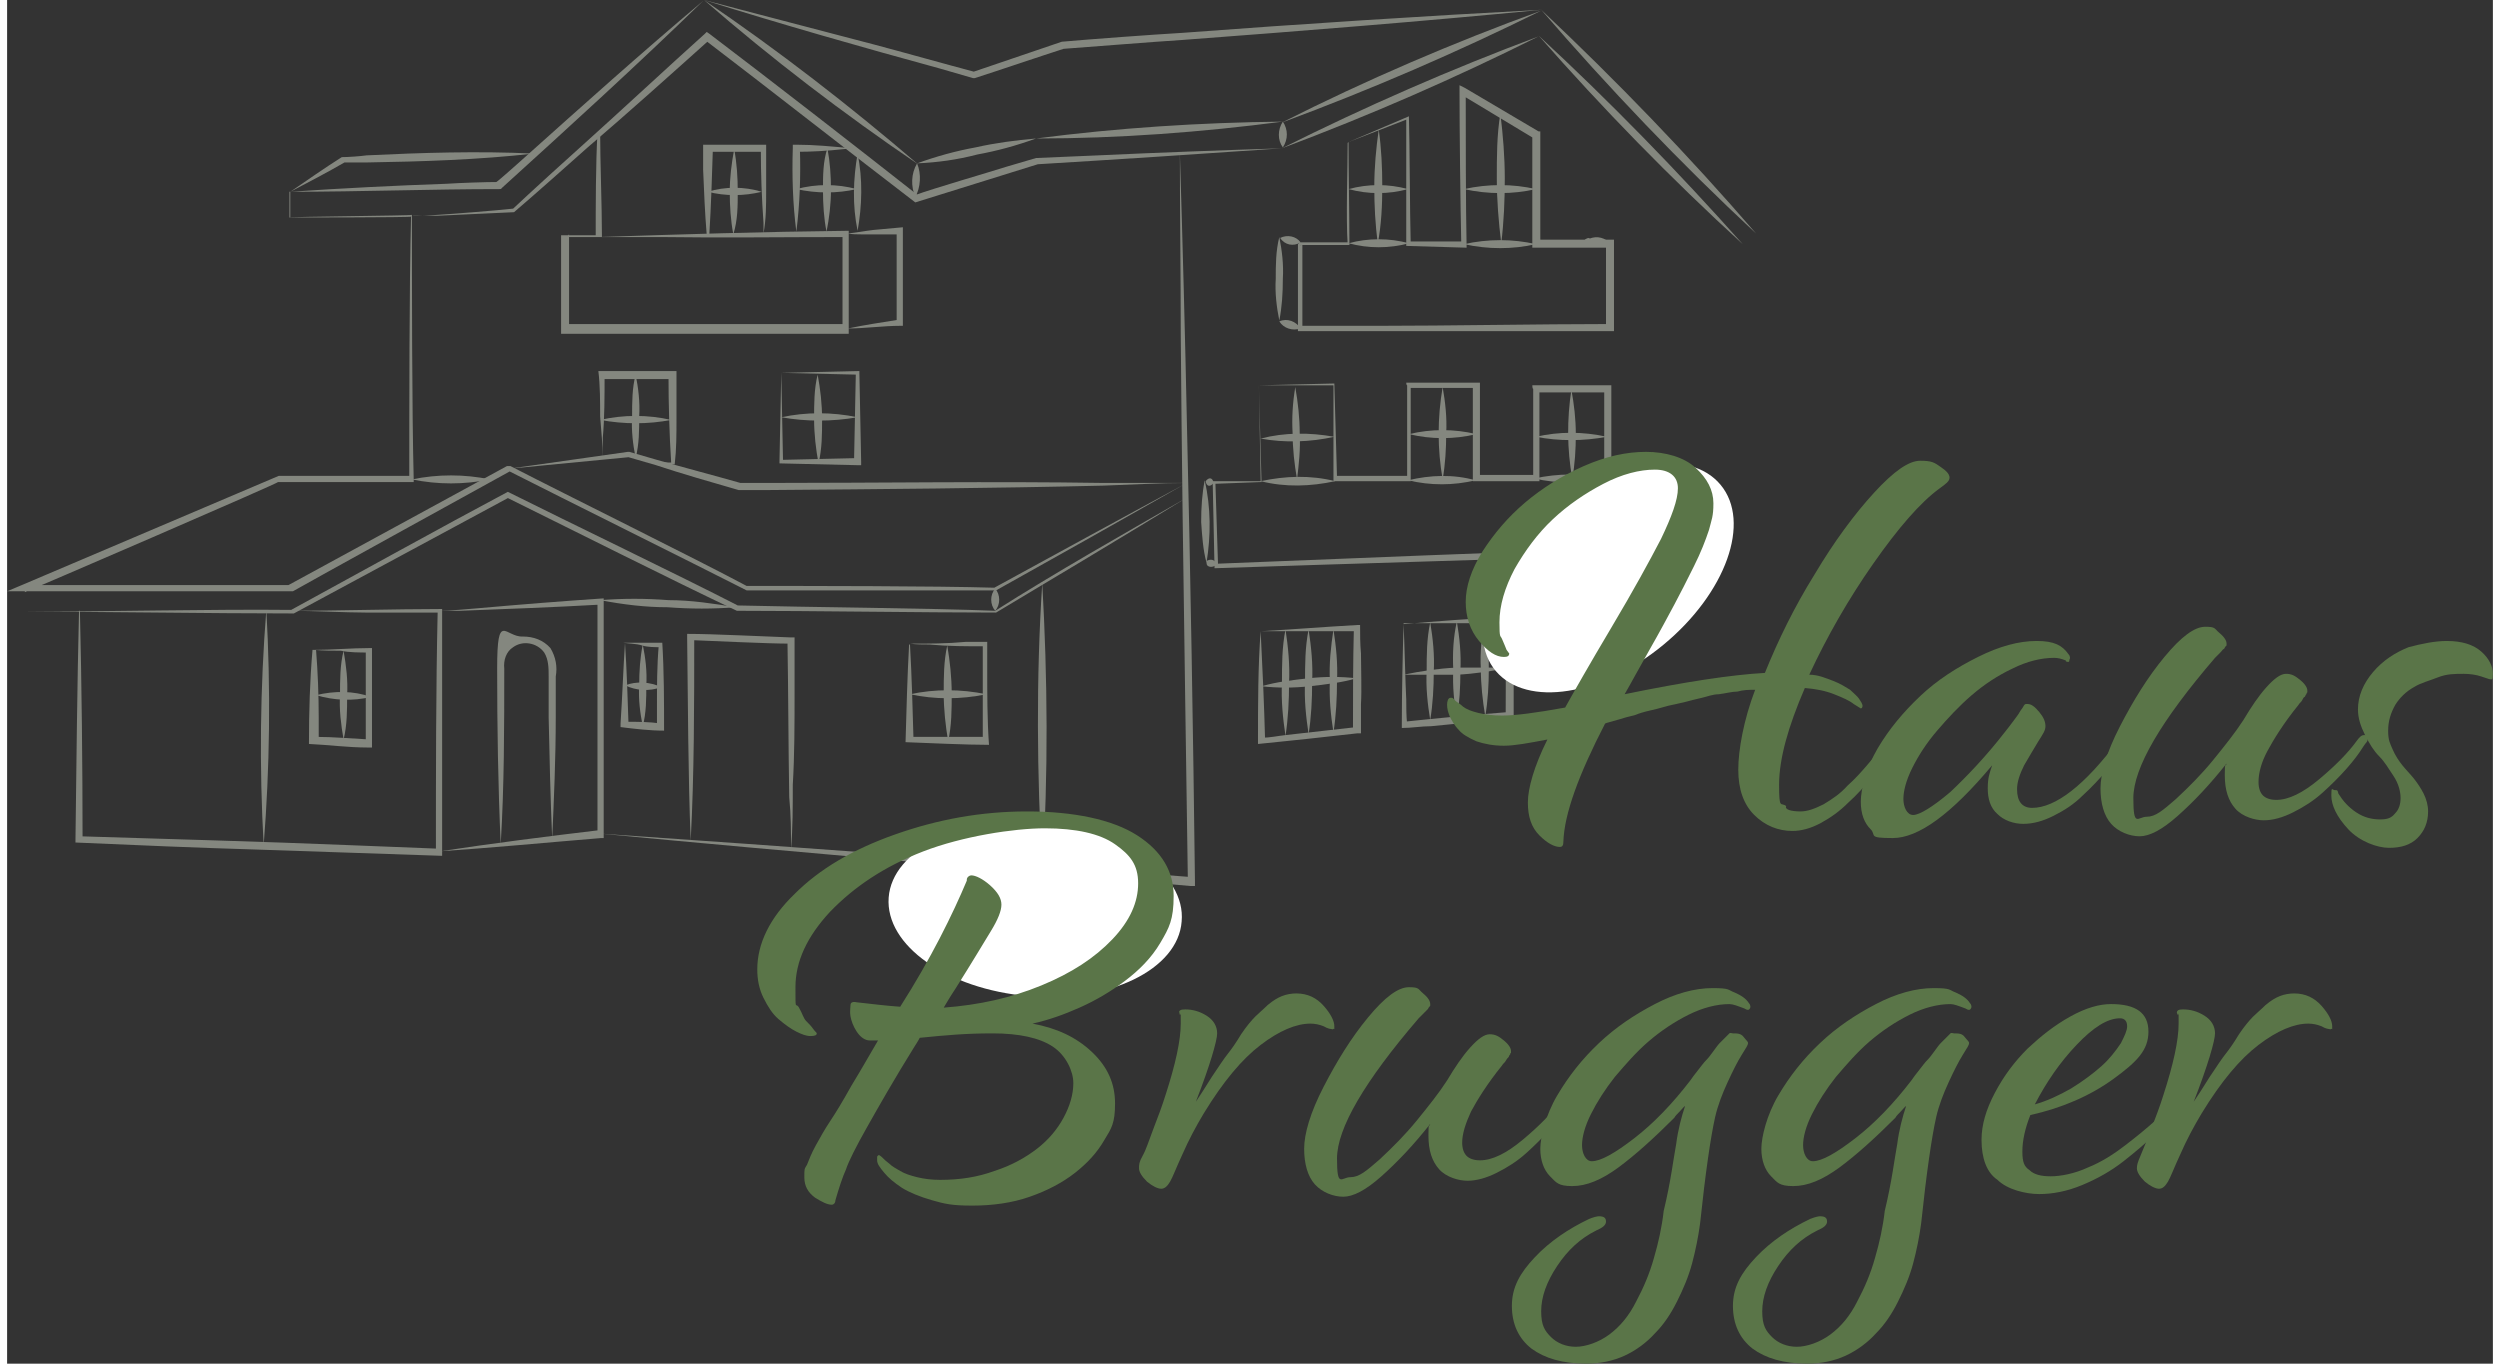 <?xml version="1.0" encoding="UTF-8"?>
<svg xmlns="http://www.w3.org/2000/svg" id="Layer_1" width="9.9cm" height="5.4cm" version="1.1" viewBox="0 0 280 153.6">
  <rect x="0" y="0" width="280" height="153.6" fill="#333333" stroke="none"/>
  <defs>
    <style>
      .st0 {
        fill: #fff;
      }

      .st1 {
        fill: #5a7548;
      }

      .st2 {
        fill: #84877f;
      }
    </style>
  </defs>
  <path class="st2" d="M143.7,16.7c-8.6.6-19.3,1.3-27.6,1.8-3.9,1.2-9.9,3.1-13.8,4.3-6.8-5.2-17-13.2-23.7-18.3h.5c-3.9,3.5-9.7,8.7-13.7,12.1-1.8,1.6-6.4,5.7-8.3,7.3-1.8.1-6.8.3-8.6.4h-2.8c0,.1,2.8-.1,2.8-.1,1.7-.1,6.7-.5,8.5-.7h0c1.8-1.7,6.3-5.8,8.1-7.4,3.9-3.5,9.6-8.8,13.5-12.3l.2-.2.3.2c6.6,5,16.9,13,23.5,18.2h-.4c2.2-.8,8.1-2.5,10.3-3.2l3.4-1h0l7-.3c6.4-.3,14.5-.6,20.9-.8"></path>
  <path class="st2" d="M31.9,21.6v2.9c-.2-.1,13.7-.2,13.7-.3h0c0,7.5,0,22.3.2,29.8v.3h-15.3c.6-.1-28.6,12.5-28.5,12.4v-.8c0,0,29.9,0,29.9,0h-.2c0,0,24.6-13.4,24.6-13.4h.2c0,0,.2,0,.2,0,6.4,3.3,20.8,10.4,26.6,13.5,6.8,0,21.4,0,27.9.2,5.3-2.9,16.1-8.8,21.5-11.7l-10.6,6-10.7,6c-7.1,0-21,0-28.1,0-6.7-3.4-20.2-10.1-26.9-13.5h.4c0,0-24.5,13.5-24.6,13.6-.2,0-29.9,0-30.1,0H0l1.9-.8,28.7-12.2h15.2c0,0-.5.4-.5.4,0-7.4,0-22.2.2-29.6h0c0,.1-13.7.1-13.7.1h0v-2.9Z"></path>
  <path class="st2" d="M66.8,14.8c0,3.3.2,8.4.2,11.7v.2h-4l.3-.3c0,2.6,0,7.9,0,10.5l-.4-.4c7.3,0,16.4,0,23.7,0h7.9l-.4.6v-10.8l.4.4c-6.8,0-14.2.1-20.9,0h-7c9.1-.3,18.7-.6,27.8-.7h.4c0,2.9,0,8.3,0,11.2v.4h-20.2c-2.7,0-9.4,0-12.2,0,0-2.8,0-8,0-10.8v-.3h4.1l-.2.2c0-3.3,0-8.4.2-11.7"></path>
  <path class="st2" d="M132.8,56.1c-6.7,4.1-14.7,8.9-21.4,12.9-8.1,0-21-.2-29.2-.2-7.4-3.5-18.7-9.2-26-12.8h.4c-7.6,4.1-16.7,9-24.3,13.1-9.5,0-21-.2-30.5-.2h0v-2.5,2.5h0c9.2,0,21.6-.3,30.2-.2,7.7-4.2,16.7-9.2,24.4-13.3,7,3.5,19.5,9.5,25.9,12.8,8,.2,21.6.3,29,.6,6.6-4.2,14.7-8.8,21.5-12.7"></path>
  <path class="st2" d="M8.2,68.8c.2,8.1.3,17.6.3,25.7l-.3-.3c9.7.3,20.7.6,30.4,1l10.1.4-.4.4c0-8.5,0-18.6.2-27.2l.2.2h-8.3c-2.1,0-6.2-.2-8.3-.2,4.7,0,11.9-.2,16.7-.2h.2v.2c0,6,0,14.3,0,20.4v7.2c-5.3-.2-15.4-.5-20.7-.7-6.7-.2-13.9-.5-20.6-.8v-.3c.1-8.3.2-17.7.4-25.8"></path>
  <path class="st2" d="M48.7,95.9c5.9-.9,12.2-1.7,18.1-2.4l-.3.4c0-3.3,0-9.9,0-13.1s0-9.9,0-13.1l.4.4c-5.2.3-10.7.5-15.9.7h-2.3c1.1,0,3.4-.2,4.5-.3,4.5-.4,9.5-.8,14-1.1,0,6,0,14.1,0,20.1v6.9h-.3c-6.1.5-12.3,1.1-18.3,1.5"></path>
  <path class="st2" d="M66.8,93.9c22,1.5,44.7,3.2,66.7,4.9l-.5.4c-.1-6.8-.2-13.7-.3-20.5-.2-12.9-.4-28.2-.5-41,0-6.8-.1-13.7-.1-20.5.3,9.8.6,20.9.8,30.8.4,16.7.7,34.6.9,51.3v.5h-.5c-21.8-1.9-44.5-3.8-66.5-5.9"></path>
  <path class="st2" d="M34.8,73.2c.2,2.5.3,5.1.3,7.6s0,1.7,0,2.5l-.4-.3c2.1,0,4.2.2,6.2.3l-.5.4c0-3.4,0-7,0-10.5l.3.3c-.9,0-2.2,0-3.1-.2-1,0-2,0-3-.1,2,0,4.2-.2,6.2-.2h.3v.3c0,1.7,0,3.5,0,5.2s0,3.7,0,5.2v.5h-.5c-2.2,0-4.4-.3-6.6-.4,0-3.6.1-7.1.4-10.6"></path>
  <path class="st2" d="M37.9,73.3c.3,1.7.5,3.4.4,5,0,1.7,0,3.4-.4,5-.3-1.7-.5-3.4-.4-5,0-1.7,0-3.4.4-5"></path>
  <path class="st2" d="M34.8,78.3c2.1-.5,4.2-.5,6.2.2-2.1.5-4.2.4-6.2-.2"></path>
  <path class="st2" d="M69.6,72.4c.2,3.1.3,6.2.4,9.3l-.4-.4c1.4,0,2.7,0,4.1.2l-.5.4v-2.3c0-2.3,0-4.6.2-6.9l.2.2c-.6,0-1.5,0-2.1-.2s-1.5-.2-2.1-.3h4.4c.2,3.3.2,6.6.2,9.9-1.6,0-3.3-.2-4.9-.4v-.4c.2-3,.3-6.1.5-9.1"></path>
  <path class="st2" d="M71.6,72.6c.3,1.5.5,3,.4,4.6,0,1.5,0,3.1-.4,4.6-.3-1.5-.5-3-.4-4.6,0-1.6.1-3.1.4-4.6"></path>
  <path class="st2" d="M69.6,77.2c1.3-.5,2.8-.4,4.1.2-1.4.5-2.8.4-4.1-.2"></path>
  <path class="st2" d="M101.7,72.6c.2,3.5.3,7.3.4,10.8l-.4-.4c2.1,0,6.4,0,8.6,0l-.4.4c0-3.5,0-7.4,0-10.9l.3.3c-2.1,0-4.2,0-6.3-.2-.8,0-1.5,0-2.2-.1,2.1,0,4.2,0,6.3-.2.8,0,1.6,0,2.4,0,0,0,0,2.9,0,3,0,2.7,0,5.9.2,8.6-2.5,0-6.8-.2-9.4-.3.1-3.5.2-7.4.4-11"></path>
  <path class="st2" d="M105.9,72.7c.3,1.8.5,3.6.5,5.4,0,1.8,0,3.6-.4,5.4-.3-1.8-.5-3.6-.5-5.4s0-3.6.4-5.4"></path>
  <path class="st2" d="M101.7,78.2c2.8-.6,5.7-.6,8.6,0-2.9.6-5.8.6-8.6,0"></path>
  <path class="st2" d="M55.6,95.1c-.3-6.6-.4-13.2-.4-19.8s.9-3.5,2.9-3.6c1.2,0,2.3.4,3.1,1.3.6,1,.8,2.1.6,3.2v4.6c0,4.6-.2,9.1-.4,13.7-.2-4.6-.3-9.1-.4-13.7v-4.6c0-.9,0-1.9-.5-2.7-.8-1.1-2.4-1.4-3.5-.6-.8.5-1.1,1.5-1,2.4,0,6.6,0,13.2-.4,19.8"></path>
  <path class="st2" d="M77,94.7c-.3-7.4-.3-15.5-.4-22.9v-.4c3,0,8.7.3,11.7.4h.4v6.3c0,3.3,0,7-.2,10.3,0,2.4,0,4.9-.2,7.3,0-2,0-3.9-.2-5.9-.1-5.8-.1-11.9-.2-17.7l.4.4c-2.8,0-8.5-.3-11.3-.4l.4-.4c0,7.5,0,15.6-.4,23"></path>
  <path class="st2" d="M87.2,41.9l.2,10.1-.2-.2,8.6-.2-.4.4.2-10,.2.2-8.6-.2,8.6-.2h.2v.2l.2,10v.4h-.4l-8.6-.2h-.2v-.2l.2-10.1Z"></path>
  <path class="st2" d="M91.3,42.2c.3,1.6.5,3.3.5,5s0,3.3-.4,5c-.3-1.6-.5-3.3-.5-5s0-3.4.4-5"></path>
  <path class="st2" d="M87.2,47c2.8-.6,5.7-.6,8.6,0-2.9.5-5.8.5-8.6,0"></path>
  <path class="st2" d="M73.1,52.1c.5,0,1.2,0,1.7,0h0c-.2-3.2-.3-6.5-.3-9.8l.4.4h-8l.4-.4c0,2.3,0,4.8-.2,7,0,.8,0,1.6,0,2.3,0-1.5-.2-3.2-.3-4.7,0-1.6,0-3.5-.2-5.1,2.8,0,5.6,0,8.4,0h.4c0,1.8,0,3.6,0,5.4,0,1.7,0,3.4-.2,5.1-.5,0-1.2,0-1.8,0"></path>
  <path class="st2" d="M70.8,42.2c.3,1.5.5,3.1.4,4.7,0,1.6,0,3.1-.4,4.7-.3-1.5-.5-3.1-.4-4.7,0-1.6,0-3.2.4-4.7"></path>
  <path class="st2" d="M66.8,47.3c2.6-.6,5.4-.6,8,0-2.6.5-5.3.5-8,0"></path>
  <path class="st2" d="M56.5,52.8c4.2-.6,9.1-1.3,13.4-1.9h.2l3.1.9c2.8.8,6.6,1.8,9.4,2.6h0,3.1c12.5,0,25.3-.2,37.8,0,3,0,6.4,0,9.4,0-3,0-6.4.2-9.4.3-12.5.3-25.3.4-37.8.5h-3.3c-2.8-.8-6.6-1.9-9.3-2.8l-3.1-.9h0c-4.3.4-9.2.9-13.5,1.3"></path>
  <path class="st2" d="M94.7,37c1.9-.4,3.9-.7,5.8-1l-.3.4c0-1.3,0-2.7,0-3.9,0-2.1,0-4.4,0-6.5l.4.4h-4.4c-.4,0-1,0-1.5-.1,1-.1,2-.3,2.9-.4,1-.1,2.3-.2,3.3-.3v.4c0,2.6,0,5.3,0,7.8s0,2,0,2.9h-.3c-1.9,0-4,.3-5.9.3"></path>
  <path class="st2" d="M151.1,16c0,2.9.1,8.6.1,11.6h-5.5c0,.1.2-.1.2-.1v9.5c0,0-.2-.3-.2-.3h8.7c7.8,0,18.4-.2,26.1-.2l-.4.4v-9.4l.4.4h-8.7v-12.7l.2.4-8.3-5,.6-.3c0,4.5,0,13.1.1,17.6l-6.8-.2v-14.4c.1,0,.2.1.2.1l-6.7,2.6,6.8-2.9h0c.1,3.5.1,10.7.2,14.3l-.2-.2h6.2c0,.1-.3.4-.3.4-.1-4.3-.2-13-.2-17.3v-.7l.6.3,8.3,4.9h.2v12.6l-.4-.4h8.7v10.3c-11.1,0-24.2,0-35.3,0h-.3v-9.8c.1,0,.1-.2.1-.2h5.6c0,.1-.1.2-.1.2-.2-2.8,0-8.6,0-11.4"></path>
  <path class="st2" d="M154.5,14.6c.3,2.1.4,4.3.4,6.4s-.1,4.3-.5,6.4c-.3-2.1-.4-4.3-.4-6.4s.2-4.3.5-6.4"></path>
  <path class="st2" d="M151.1,21.3c2.2-.6,4.5-.6,6.7,0-2.2.6-4.5.6-6.7,0"></path>
  <path class="st2" d="M168.2,12.8c.3,2.4.5,4.9.5,7.3s-.1,4.9-.4,7.3c-.3-2.4-.5-4.9-.5-7.3s0-4.9.4-7.3"></path>
  <path class="st2" d="M164.1,21.3c2.7-.6,5.5-.6,8.1,0-2.6.6-5.4.6-8.1,0"></path>
  <path class="st2" d="M151.1,27.4c2.2-.6,4.6-.6,6.8,0-2.2.6-4.6.6-6.8,0"></path>
  <path class="st2" d="M164.1,27.5c2.7-.6,5.5-.6,8.1,0-2.6.6-5.4.6-8.1,0"></path>
  <path class="st2" d="M78.8,26.4c-.2-2.4-.3-4.9-.4-7.3,0-.9,0-1.9,0-2.8h7.1c0,1.7,0,3.5,0,5.2,0,1.6,0,3.2-.3,4.8,0-.4,0-.8,0-1.2-.2-2.8-.3-5.6-.3-8.4l.4.4h-6.2l.4-.4c-.1,3.2-.2,6.4-.4,9.7"></path>
  <path class="st2" d="M81.9,16.8c.3,1.6.4,3.2.4,4.8s0,3.2-.5,4.8c-.3-1.6-.4-3.2-.4-4.8,0-1.6.2-3.2.5-4.8"></path>
  <path class="st2" d="M78.9,21.6c2-.6,4.1-.6,6.1,0-2,.5-4.1.5-6.1,0"></path>
  <path class="st2" d="M88.9,26.1c-.4-3.1-.5-6.3-.4-9.4v-.4h.4c2,0,4.1.2,6.1.4-.3,0-.5.1-.8.1-1.8.2-3.6.3-5.3.3l.4-.4c.1,3.1,0,6.2-.4,9.4"></path>
  <path class="st2" d="M95.8,26c-.6-2.9-.5-5.8,0-8.7.6,2.9.5,5.9,0,8.7"></path>
  <path class="st2" d="M141,43.6l.3,10.7h0c0,0-.1,0-.1,0l-5.3.2.2-.2.3,9.4-.2-.2c14.7-.6,32.3-1.3,47-1.8l-.4.4v-8.2l.4.4h-3.3v-10.5l.4.4h-8.1c0,0,.4-.5.4-.5v10.5h-7.5v-10.8l.4.3h-7.7l.3-.3v10.8h-8.7v-10.8c-.1,0,0,0,0,0h-8.3l8.3-.2h.1c0,0,.3,10.6.3,10.6l-.2-.2h8.3c0,0-.2.2-.2.2v-10.4c-.1,0-.1-.3-.1-.3h8c0,0,.3,0,.3,0v10.8c.1,0-.3-.4-.3-.4h6.7l-.4.4v-10.1c-.1,0-.1-.4-.1-.4.3,0,8.6,0,8.9,0v10.4l-.4-.4h3.3v9.1h-.4c-14.7.5-32.3,1-47,1.5h-.2v-.2l-.2-9.4v-.2h5.5c0,0-.1,0-.1,0l-.2-10.8Z"></path>
  <path class="st2" d="M141.2,49.4c2.7-.7,5.5-.7,8.3-.2-2.7.6-5.6.7-8.3.2"></path>
  <path class="st2" d="M145.1,43.6c.3,1.7.5,3.5.5,5.2.1,1.8-.1,3.5-.3,5.2-.3-1.7-.5-3.5-.5-5.2-.1-1.7,0-3.4.3-5.2"></path>
  <path class="st2" d="M141.2,54.2c2.8-.6,5.6-.7,8.4,0-2.8.6-5.6.7-8.4,0"></path>
  <path class="st2" d="M161.7,43.6c.3,1.7.5,3.5.4,5.2,0,1.7-.1,3.5-.4,5.2-.6-3.4-.6-6.9,0-10.4"></path>
  <path class="st2" d="M157.9,48.9c2.5-.6,5.1-.6,7.6,0-2.5.6-5.1.6-7.6,0"></path>
  <path class="st2" d="M157.8,54.1c2.5-.6,5.1-.7,7.6,0-2.5.6-5.1.6-7.6,0"></path>
  <path class="st2" d="M176.2,43.9c.3,1.6.5,3.3.5,5s-.1,3.4-.4,5c-.6-3.3-.6-6.7-.1-10"></path>
  <path class="st2" d="M172.2,49.2c2.6-.6,5.3-.6,8,0-2.7.5-5.4.5-8,0"></path>
  <path class="st2" d="M141.2,71.1c.2,3.9.4,8.4.5,12.3l-.4-.3c.9,0,1.8-.2,2.7-.3,1.7-.2,6.3-.7,8-.9l-.4.4c0-3.7,0-7.8.1-11.5l.3.3c-2.6,0-5.5,0-8.2,0s-1.7,0-2.6,0c3.6-.2,7.3-.5,10.9-.7h.3c0,1.1,0,2.1.1,3.2,0,1.7.1,4.1,0,5.7v3.3h-.4l-5.4.6c-1.7.2-4,.4-5.8.6v-.4c0-3.9,0-8.4.3-12.3"></path>
  <path class="st2" d="M146.6,70.9c.3,2,.5,3.9.4,5.9,0,2-.1,4-.4,5.9-.3-2-.5-3.9-.4-5.9,0-1.9,0-3.9.4-5.9"></path>
  <path class="st2" d="M144,70.9c.3,2,.5,4,.4,6,0,2-.1,4-.4,6-.3-2-.5-4-.4-6,0-2,0-4,.4-6"></path>
  <path class="st2" d="M149.4,70.9c.3,1.9.5,3.9.4,5.8,0,1.9-.1,3.9-.4,5.8-.3-1.9-.5-3.9-.4-5.8-.1-1.9.1-3.8.4-5.8"></path>
  <path class="st2" d="M141.3,77.3c1.7-.5,3.5-.7,5.3-.9,1.8-.2,3.6-.2,5.4,0-1.7.5-3.5.7-5.3.9-1.8.2-3.6.2-5.4,0"></path>
  <path class="st2" d="M157.3,70.3c.1,1.9.2,6.7.3,8.5,0,.9,0,1.8.1,2.8l-.4-.3c3.8-.4,8-.8,11.9-1.1l-.4.4c0-1.8,0-6.3.1-8v-2.7l.4.3c-3.4,0-8.6,0-12,0M157.3,70.3c3.4-.3,8.5-.7,11.9-.8h.4c0,1.7,0,4,.1,5.7v5.8c-2.9.2-6.4.5-9.3.8-1.1,0-2.2.2-3.3.2v-.4c0-3.3.1-8.1.2-11.3"></path>
  <path class="st2" d="M163.3,70c.3,1.8.5,3.7.4,5.5,0,1.9-.1,3.7-.4,5.5-.3-1.8-.5-3.7-.4-5.5-.1-1.9,0-3.7.4-5.5"></path>
  <path class="st2" d="M160.3,70.1c.3,1.8.5,3.7.4,5.5,0,1.8-.1,3.7-.4,5.5-.3-1.8-.5-3.7-.4-5.5,0-1.8,0-3.6.4-5.5"></path>
  <path class="st2" d="M157.3,76c1.9-.4,3.9-.7,5.9-.8,2,0,4,0,6,0-1.9.4-3.9.7-5.9.8-2,0-4,0-6,0"></path>
  <path class="st2" d="M78.5,0c6.2,1.6,12.9,3.4,19.1,5,3.4.9,8,2.2,11.4,3.1h-.2l5-1.7,5-1.7h0c3.4-.3,10.2-.8,13.6-1,13.3-1,27.2-1.9,40.5-2.6-13.3,1.3-27.2,2.4-40.5,3.4-3.2.2-10.6.8-13.4,1-2.5.8-7.5,2.5-10,3.3h-.2l-3.8-1.1C96.2,5.3,87.1,2.7,78.5,0"></path>
  <path class="st2" d="M172,53.9c2.7-.6,5.5-.6,8.2,0-2.7.6-5.5.6-8.2,0"></path>
  <path class="st2" d="M31.9,21.6c5.9-.4,11.8-.7,17.6-.9,1.5-.1,4.4-.2,5.9-.2h-.3c0,.1,2.9-2.5,2.9-2.5,6.7-6,13.5-12.1,20.4-17.9-7.4,7.2-15.1,14.2-22.7,21.1h0c0,.1-.2.1-.2.1-7.8,0-15.7.3-23.5.3"></path>
  <path class="st2" d="M31.9,21.6c1.9-1.3,3.9-2.7,5.8-3.9.7,0,2.1-.1,2.8-.2,6.2-.3,12.6-.5,18.8-.2-6.2.7-12.6.9-18.8,1h-2.7.2c-1.9,1.1-4,2.2-6.1,3.3"></path>
  <path class="st2" d="M92.4,16.7c.3,1.6.4,3.1.4,4.7s-.2,3.2-.5,4.7c-.3-1.5-.4-3.1-.4-4.7s0-3.2.5-4.7"></path>
  <path class="st2" d="M88.9,21.3c2.2-.6,4.6-.6,6.8,0-2.2.5-4.5.5-6.8,0"></path>
  <path class="st2" d="M172.8,1.2c-9.5,4.7-19.2,8.9-29.2,12.6,9.5-4.8,19.3-9,29.2-12.6"></path>
  <path class="st2" d="M143.6,16.7c9.4-4.7,19-8.9,28.9-12.6-9.4,4.7-19,8.9-28.9,12.6"></path>
  <path class="st2" d="M143.7,13.7c-9.2,1.2-18.5,1.9-27.8,1.9,9.2-1.2,18.5-1.8,27.8-1.9"></path>
  <path class="st2" d="M102.5,18.4c2.2-.8,4.4-1.4,6.6-1.8,2.2-.5,4.5-.8,6.8-1-2.2.8-4.4,1.4-6.6,1.8-2.3.6-4.5.9-6.8,1"></path>
  <path class="st2" d="M78.5,0c8.4,5.7,16.4,11.9,24.1,18.5C94.2,12.8,86.1,6.6,78.5,0"></path>
  <path class="st2" d="M195.5,27.5c-8.1-7.4-15.8-15.3-23-23.5,8,7.4,15.7,15.3,23,23.5"></path>
  <path class="st2" d="M172.8,1.1c8.5,8,16.6,16.4,24.2,25.2-8.5-7.9-16.6-16.4-24.2-25.2"></path>
  <path class="st2" d="M166.4,69.9c.3,1.8.5,3.6.5,5.4s-.1,3.6-.4,5.4c-.3-1.8-.5-3.6-.5-5.4-.1-1.8.1-3.6.4-5.4"></path>
  <path class="st2" d="M143.7,13.7c.6.9.6,2,0,2.9-.6-.8-.6-2,0-2.9"></path>
  <path class="st2" d="M102.5,18.4c.5,1.2.4,2.7-.2,3.8-.5-1.2-.5-2.6.2-3.8"></path>
  <path class="st2" d="M111.3,66.3c.6.7.6,1.8,0,2.5-.6-.7-.6-1.8,0-2.5"></path>
  <path class="st2" d="M145.7,37c-.9.3-1.9,0-2.4-.8.9-.4,1.9,0,2.4.8"></path>
  <path class="st2" d="M143.4,26.8c.8-.4,1.8-.2,2.3.5-.8.5-1.8.3-2.3-.5"></path>
  <path class="st2" d="M143.3,26.7c.3,1.5.5,3.1.4,4.7,0,1.6-.1,3.2-.4,4.7-.3-1.5-.5-3.1-.4-4.7,0-1.5,0-3.1.4-4.7"></path>
  <path class="st2" d="M178.2,26.9c.9-.4,1.9-.1,2.4.6-.8.4-1.9.1-2.4-.6"></path>
  <path class="st2" d="M178.1,27.5c-.6-.2-.6-.5,0-.7.6.2.6.5,0,.7"></path>
  <path class="st2" d="M135.1,63.2c.3-.2.7-.2.9,0,.1,0,.2.3.1.5-.3.2-.7.2-.9,0-.1-.1-.1-.3-.1-.5"></path>
  <path class="st2" d="M135,54.2c.4-.5.8-.4.9.2-.4.5-.8.4-.9-.2"></path>
  <path class="st2" d="M134.9,54.1c.7,3.1.7,6.2.2,9.3-.4-1.5-.5-3.1-.6-4.6,0-1.6.1-3.2.4-4.7"></path>
  <path class="st2" d="M181.8,53.5c.3-.3.8-.3,1.2,0,.1,0,.2.3.2.4-.3.3-.8.3-1.2,0,0-.1-.1-.2-.2-.4"></path>
  <path class="st2" d="M181.8,53.9c-.6,0-.6-.4,0-.5.6.2.5.4,0,.5"></path>
  <path class="st2" d="M66.8,67.6c2.6-.2,5.1-.2,7.7,0,2.6,0,5.1.4,7.6.8-2.6.2-5.1.2-7.7,0-2.5,0-5-.3-7.6-.8"></path>
  <path class="st2" d="M45.6,54c2.9-.6,5.9-.6,8.8,0-2.9.6-5.9.6-8.8,0"></path>
  <path class="st2" d="M116.6,97.9c-.6-10.7-.7-21.5,0-32.2.6,10.7.7,21.5,0,32.2"></path>
  <path class="st2" d="M28.9,95.2c-.5-8.8-.4-17.7.3-26.5.5,8.9.4,17.7-.3,26.5"></path>
  <path class="st0" d="M193,54.6c3.5,4.2.6,12.2-6.4,18s-15.4,7.1-18.9,3-.6-12.2,6.4-18,15.4-7.2,18.9-3"></path>
  <path class="st1" d="M202,91.4c.8,0,1.6-.3,2.6-.8,1-.6,1.9-1.2,2.7-2.1.9-.8,1.6-1.6,2.2-2.3.6-.7,1.2-1.4,1.6-2,.3-.4.5-.6.8-.6s.4,0,.4.4-.1.4-.4.9c-.5.9-1.2,1.7-1.9,2.7-.7.9-1.6,1.9-2.6,2.8-1,1-2,1.7-3.1,2.3-1.1.6-2.2.9-3.2.9-1.6,0-3.1-.6-4.3-1.8-1.2-1.2-1.8-2.9-1.8-5.1s.6-5.6,1.9-9c-.7,0-1.3,0-2,.2-.6,0-1.3.2-2.1.3-.7,0-1.4.3-1.9.4s-1.2.3-2,.5-1.4.3-1.8.4-1,.3-1.9.5-1.5.4-1.7.5-.9.2-1.8.5c-1,.3-1.5.4-1.7.5-3,5.8-4.6,10.2-4.7,13.3,0,.4-.1.6-.4.6-.6,0-1.4-.4-2.3-1.3s-1.3-2.1-1.3-3.7.7-4.1,2.2-7.1c-2.1.4-3.7.7-4.9.7s-2.2-.2-3.1-.5c-.9-.4-1.6-.8-2-1.3-.5-.5-.8-1.1-1-1.5-.2-.5-.3-.9-.3-1.3s.1-.8.4-.8.2,0,.5.3c.2.2.6.4.9.7.4.3.9.5,1.7.7s1.7.3,2.7.3c1.5,0,3.8-.3,7.1-.9,1-1.8,2.7-4.8,5.2-9s4.3-7.5,5.6-10c1.2-2.5,1.9-4.4,1.9-5.7s-.9-2.1-2.6-2.1-3.7.5-5.8,1.6-4,2.4-5.7,4-3.1,3.5-4.3,5.6c-1.1,2.1-1.7,4.1-1.7,6s.1,1.4.3,1.9.4.9.5,1.2c.2.3.3.4.3.4,0,.3-.2.4-.6.4-.9,0-1.8-.6-2.8-1.8-1-1.2-1.5-2.7-1.5-4.4s.6-3.6,1.9-5.7c1.3-2,2.8-3.8,4.8-5.5,1.9-1.6,4.1-3,6.6-4.1s4.8-1.6,7-1.6,4.3.6,5.6,1.8,2,2.5,2,4-.2,1.8-.5,3c-.4,1.2-.9,2.5-1.7,4.1s-1.5,3-2.2,4.3-1.6,3-2.8,5.1-2.1,3.8-2.8,5c6.8-1.4,12.1-2.2,15.8-2.4,1.5-3.7,3.3-7.4,5.6-11.1,2.2-3.7,4.5-6.8,6.7-9.2s3.9-3.6,5.2-3.6,1.6.2,2.3.7c.6.4,1,.8,1,1.2s-.4.7-1.1,1.2c-2.2,1.6-4.7,4.5-7.5,8.5s-5.2,8.2-7.2,12.5c1,0,1.9.4,2.7.7.8.3,1.4.7,1.9,1,.4.4.8.7,1,1s.4.6.4.8-.1.3-.2.3c0,0-.3-.2-.8-.5-.5-.4-1.2-.7-2.2-1.1s-2.1-.6-3.3-.7c-1.9,4.4-2.9,8-2.9,10.9s.2,1.9.8,2.4c-.2.4.6.6,1.6.6Z"></path>
  <path class="st1" d="M231.9,74.4c-.5-.2-.9-.3-1.3-.3-1.5,0-3.1.4-4.7,1.2-1.7.8-3.2,1.8-4.6,3-1.4,1.2-2.7,2.6-3.9,4s-2.1,2.8-2.8,4.2c-.7,1.4-1,2.6-1,3.5s.4,1.8,1.1,1.8,2.2-.9,4.2-2.6c1.9-1.8,4-4,6.1-6.7.4-.5.7-.9,1-1.3s.6-.8.7-1,.3-.4.4-.6c.1-.2.2-.3.3-.3q.1,0,.2,0c.4,0,.8.3,1.3.9s.7,1.1.7,1.6-.3.9-.8,1.7c-.5.8-1,1.7-1.6,2.7-.5,1-.8,1.9-.8,2.7,0,1.4.6,2.1,1.7,2.1,2.6,0,5.9-2.5,9.7-7.6.3-.4.6-.6.8-.6s.3,0,.3.3-.1.6-.4,1c-.5.9-1.2,1.8-2,2.7-.8.9-1.7,1.9-2.7,2.8-1,1-2.1,1.7-3.3,2.3-1.2.6-2.3.9-3.4.9s-2.2-.4-2.9-1.1c-.8-.7-1.1-1.7-1.1-2.9s.2-1.7.5-2.6c-4.6,5.5-8.3,8.2-11.2,8.2s-1.8-.3-2.5-1-1.1-1.7-1.1-3.1.6-3.8,1.9-6c1.3-2.2,2.9-4.1,4.8-5.9,1.9-1.8,4.1-3.2,6.5-4.4,2.4-1.2,4.6-1.8,6.6-1.8s2.9.5,3.6,1.5c.2.2.2.5.1.6,0,.3-.1.3-.4.2Z"></path>
  <path class="st1" d="M253.6,88.1c0,.7.2,1.2.5,1.5s.8.5,1.5.5c1.4,0,3-.8,4.8-2.3s3.3-3,4.3-4.4c.3-.4.5-.6.8-.6s.4,0,.4.4-.2.4-.5.9c-.5.8-1.1,1.6-1.9,2.5s-1.7,1.8-2.7,2.7c-1,.9-2.1,1.6-3.3,2.2-1.2.6-2.3.9-3.3.9s-2.4-.4-3.2-1.3-1.2-2.1-1.2-3.8.1-.8.2-1.3c-1.9,2.4-3.7,4.3-5.5,5.9s-3.2,2.3-4.3,2.3-2.4-.5-3.2-1.4-1.2-2.3-1.2-4,.7-4.1,2.2-7,3.1-5.5,5-7.8,3.4-3.4,4.6-3.4,1,.2,1.6.7.8.9.8,1.2,0,.2-.1.3-.1.2-.2.3c-.1,0-.2.2-.4.4-.2.2-.4.4-.6.6-6.1,7.1-9.2,12.4-9.2,15.8s.5,2.1,1.5,2.1,1.8-.7,3.3-2c1.5-1.4,2.9-2.8,4.2-4.4s2.5-3.1,3.4-4.5c.9-1.5,1.7-2.7,2.6-3.7.9-1,1.6-1.5,2.2-1.5s1,.2,1.6.7.8.9.8,1.2v.2c0,0-.1,0-.1.2-.1,0-.1.2-.2.3-.1,0-.2.2-.3.4-.1.2-.3.3-.4.5-1.7,2.1-2.8,3.9-3.5,5.2-.7,1.3-1,2.5-1,3.5Z"></path>
  <path class="st1" d="M274.8,72.2c1.7,0,3,.4,3.9,1.2.9.8,1.3,1.7,1.3,2.5s-.1.6-.4.6l-.9-.3c-.6-.2-1.3-.3-2-.3-1,0-1.9,0-2.9.4s-1.9.6-2.7,1.1c-.9.5-1.6,1.2-2.1,2-.5.9-.8,1.8-.8,2.9s.2,1.4.5,2.1.7,1.3,1.1,1.8.9,1,1.3,1.5.8,1.1,1.1,1.7c.3.6.5,1.3.5,2,0,1.2-.4,2.2-1.2,3s-1.9,1.1-3.2,1.1-3.3-.7-4.6-2.1-1.9-2.7-1.9-3.8.1-.6.4-.6.3,0,.4.4c.5.8,1.1,1.5,2,2.1s1.8.8,2.7.8,1.3-.2,1.7-.7c.4-.4.6-1,.6-1.7s-.2-1.6-.8-2.5-1-1.6-1.6-2.2-1.1-1.4-1.6-2.4-.8-1.9-.8-2.9c0-1.5.6-2.9,1.7-4.2,1.1-1.3,2.5-2.2,4-2.8,1.5-.4,3-.7,4.3-.7Z"></path>
  <path class="st0" d="M132.3,103.8c-.4,5.4-8.2,9.2-17.3,8.4s-16.1-5.7-15.7-11.1,8.2-9.2,17.3-8.4,16.2,5.7,15.7,11.1"></path>
  <path class="st1" d="M108.1,99.1c0-.3.3-.5.5-.5.5,0,1.3.4,2.1,1.1.9.8,1.3,1.5,1.3,2.2s-.4,1.7-1.2,3-2.1,3.5-4,6.5c-.6.9-1,1.6-1.3,2.1,4-.3,7.6-1.1,11-2.5s6-3.1,8-5.2,2.9-4.2,2.9-6.3-.9-3.2-2.6-4.4-4.4-1.8-7.9-1.8-9.3.9-13.7,2.6c-4.4,1.7-7.8,4-10.5,6.8-2.6,2.8-3.9,5.6-3.9,8.5s0,1.6.4,2.3.5,1.2.8,1.5.6.6.8.9.4.4.4.5c0,.2-.2.3-.7.3s-1-.2-1.6-.5-1.3-.8-2-1.4-1.2-1.4-1.7-2.4-.7-2.1-.7-3.2c0-2.9,1.4-5.8,4.2-8.5,2.8-2.8,6.5-5,11.3-6.7s9.7-2.6,14.9-2.6,9.6.9,12.4,2.7c2.8,1.8,4.1,4.1,4.1,6.8s-.5,3.6-1.5,5.3-2.4,3.1-4,4.3c-1.6,1.2-3.3,2.2-5.1,3s-3.5,1.4-5.3,1.8c2.7.5,4.9,1.5,6.7,3.2s2.6,3.6,2.6,5.8-.4,2.8-1.2,4.1c-.8,1.4-1.9,2.6-3.3,3.7-1.4,1.1-3.1,2-5.1,2.7s-4.2,1-6.5,1-3.1-.2-4.5-.6c-1.4-.4-2.6-.9-3.4-1.4-.9-.6-1.5-1.1-2-1.7-.5-.6-.8-1-.8-1.4s0-.2,0-.4c0-.1.2-.2.2-.2,0,0,.2.1.4.3s.4.4.8.7c.3.3.7.5,1.2.8s1.1.5,1.9.7,1.7.3,2.6.3c2.2,0,4.2-.3,6.1-1,1.9-.6,3.5-1.5,4.8-2.5s2.3-2.2,3-3.5,1.1-2.6,1.1-3.9-.8-3.1-2.3-4.1-3.8-1.5-6.8-1.5-5.2.2-8.2.5c0,0-.2.4-.6,1-2.3,3.7-4,6.7-5.3,9s-2.1,3.9-2.4,4.8c-.4.9-.8,2.1-1.2,3.5,0,.3-.2.5-.4.5-.5,0-1.1-.3-1.9-.8-.8-.6-1.2-1.3-1.2-2.3s0-.9.3-1.4c.2-.5.5-1.3,1-2.2s1-1.8,1.6-2.7c.6-.9,1.4-2.2,2.4-4,1.1-1.8,2-3.4,3-5.1-.5,0-.8,0-.9,0-.6,0-1.1-.4-1.5-1s-.6-1.2-.7-1.7,0-1,0-1.3c0-.3.3-.4.7-.3,1.8.2,3.4.4,4.9.5,3.5-5.5,5.9-10.4,7.5-14.2Z"></path>
  <path class="st1" d="M132,114.1c0-.3.2-.4.7-.4.8,0,1.6.2,2.4.7s1.2,1.2,1.2,2-.8,3.6-2.4,7.7c.4-.6,1-1.5,1.8-2.8.8-1.2,1.4-2.1,1.8-2.6.4-.5.9-1.2,1.5-2.2.6-.9,1.2-1.6,1.6-2s.9-.8,1.4-1.3c.6-.5,1.1-.8,1.6-1s1.1-.3,1.6-.3c1.3,0,2.3.5,3.1,1.4s1.2,1.7,1.2,2.3,0,.2-.1.3-.2,0-.3,0c0,0-.3,0-.8-.3-.5-.2-1-.3-1.5-.3-1.6,0-3.5.8-5.6,2.4s-4.2,4.1-6.4,7.7c-.9,1.5-1.7,3-2.4,4.6-.7,1.5-1.1,2.6-1.4,3.1s-.6.8-1,.8-1-.3-1.6-.8c-.6-.6-.9-1.1-.9-1.5s0-.7.4-1.4.7-1.7,1.2-3,1-2.6,1.4-3.9c1.1-3.4,1.7-6.1,1.7-8s0-.8-.1-1,0-.2,0-.3Z"></path>
  <path class="st1" d="M163.9,128.7c0,.7.2,1.2.5,1.5s.8.5,1.5.5c1.4,0,3-.8,4.8-2.3s3.3-3,4.3-4.4c.3-.4.5-.6.8-.6s.4,0,.4.4-.2.4-.5.9c-.5.8-1.1,1.6-1.9,2.5-.8.9-1.7,1.8-2.7,2.7s-2.1,1.6-3.3,2.2c-1.2.6-2.3.9-3.3.9s-2.4-.4-3.2-1.3c-.8-.9-1.2-2.1-1.2-3.8s.1-.8.2-1.3c-1.9,2.4-3.7,4.3-5.5,5.9-1.8,1.6-3.2,2.3-4.3,2.3s-2.4-.5-3.2-1.4-1.2-2.3-1.2-4,.7-4.1,2.2-7,3.1-5.5,5-7.8,3.4-3.4,4.6-3.4,1,.2,1.6.7.8.9.8,1.2,0,.2-.1.3-.1.2-.2.3-.2.2-.4.4c-.2.2-.4.4-.6.6-6.1,7.1-9.2,12.4-9.2,15.8s.5,2.1,1.5,2.1,1.8-.7,3.3-2c1.5-1.4,2.9-2.8,4.2-4.4s2.5-3.1,3.4-4.5c.9-1.5,1.7-2.7,2.6-3.7.9-1,1.6-1.5,2.2-1.5s1,.2,1.6.7.8.9.8,1.2v.2c0,0-.1,0-.1.2-.1,0-.1.2-.2.3s-.2.2-.3.4c-.1.2-.3.3-.4.5-1.7,2.1-2.8,3.9-3.5,5.2-.6,1.3-1,2.5-1,3.5Z"></path>
  <path class="st1" d="M188,128.9c.2-1.6.6-3.1,1-4.3-.1,0-.3.3-.6.6s-.5.5-.6.7c-2.3,2.3-4.4,4.2-6.3,5.6s-3.6,2.1-5.2,2.1-1.8-.4-2.5-1.1c-.7-.7-1.1-1.8-1.1-3.1s.6-3.8,1.9-6,2.8-4.1,4.7-5.9,4-3.2,6.3-4.4c2.3-1.2,4.5-1.8,6.5-1.8s1.7.2,2.5.5c.7.3,1.3.7,1.6,1.2.2.2.2.5.1.6-.1.2-.3.2-.6,0-.8-.3-1.3-.5-1.7-.5-1.4,0-3,.4-4.6,1.2-1.6.8-3.1,1.8-4.5,3s-2.6,2.6-3.8,4c-1.1,1.4-2,2.8-2.7,4.2s-1,2.6-1,3.5.4,1.8,1.1,1.8c1,0,2.6-.9,4.8-2.6s4.3-3.9,6.3-6.5c.2-.3.5-.7.9-1.2s.6-.8.9-1.1.5-.6.8-1,.5-.7.7-.9c.2-.2.4-.4.6-.6.2-.2.4-.4.5-.5s.3,0,.4,0c.5,0,.9,0,1.2.4s.5.5.5.7-.2.5-.7,1.3-1,1.8-1.6,3.1-1.1,2.6-1.4,3.9c-.5,2.2-1.1,6.3-1.7,12-.2,1.5-.5,3-.9,4.5s-1,2.9-1.7,4.3c-.7,1.4-1.5,2.6-2.5,3.6-.9,1-2.1,1.9-3.4,2.5-1.3.6-2.8.9-4.3.9-2.7,0-4.7-.6-6.2-1.7-1.4-1.1-2.2-2.7-2.2-4.8s.9-3.7,2.6-5.5c1.7-1.8,3.8-3.2,6.1-4.3.5-.2.9-.3,1.1-.3.6,0,.8.2.8.6s-.4.7-1.1,1c-1.8.9-3.2,2.2-4.4,4s-1.8,3.5-1.8,5.1.4,2.2,1.1,2.9c.7.7,1.7,1.1,2.8,1.1s2.6-.5,3.8-1.4,2.2-2.1,3-3.7c.8-1.5,1.5-3.1,2-4.9.5-1.7.9-3.5,1.1-5.3.8-3.3,1.1-5.9,1.4-7.5Z"></path>
  <path class="st1" d="M212.9,128.9c.2-1.6.6-3.1,1-4.3-.1,0-.3.3-.6.6s-.5.5-.6.7c-2.3,2.3-4.4,4.2-6.3,5.6s-3.6,2.1-5.2,2.1-1.8-.4-2.5-1.1c-.7-.7-1.1-1.8-1.1-3.1s.6-3.8,1.9-6,2.8-4.1,4.7-5.9,4-3.2,6.3-4.4c2.3-1.2,4.5-1.8,6.5-1.8s1.7.2,2.5.5c.7.3,1.3.7,1.6,1.2.2.2.2.5.1.6-.1.2-.3.2-.6,0-.8-.3-1.3-.5-1.7-.5-1.4,0-3,.4-4.6,1.2-1.6.8-3.1,1.8-4.5,3s-2.6,2.6-3.8,4c-1.1,1.4-2,2.8-2.7,4.2s-1,2.6-1,3.5.4,1.8,1.1,1.8c1,0,2.6-.9,4.8-2.6s4.3-3.9,6.3-6.5c.2-.3.5-.7.9-1.2s.6-.8.9-1.1.5-.6.8-1,.5-.7.7-.9c.2-.2.4-.4.6-.6.2-.2.4-.4.5-.5s.3,0,.4,0c.5,0,.9,0,1.2.4s.5.5.5.7-.2.5-.7,1.3-1,1.8-1.6,3.1-1.1,2.6-1.4,3.9c-.5,2.2-1.1,6.3-1.7,12-.2,1.5-.5,3-.9,4.5s-1,2.9-1.7,4.3c-.7,1.4-1.5,2.6-2.5,3.6-.9,1-2.1,1.9-3.4,2.5-1.3.6-2.8.9-4.3.9-2.7,0-4.7-.6-6.2-1.7-1.4-1.1-2.2-2.7-2.2-4.8s.9-3.7,2.6-5.5,3.8-3.2,6.1-4.3c.5-.2.9-.3,1.1-.3.6,0,.8.2.8.6s-.4.7-1.1,1c-1.8.9-3.2,2.2-4.4,4s-1.8,3.5-1.8,5.1.4,2.2,1.1,2.9c.7.7,1.7,1.1,2.8,1.1s2.6-.5,3.8-1.4,2.2-2.1,3-3.7c.8-1.5,1.5-3.1,2-4.9.5-1.7.9-3.5,1.1-5.3.8-3.3,1.1-5.9,1.4-7.5Z"></path>
  <path class="st1" d="M222.4,128.4c0-1.7.5-3.4,1.5-5.3s2.2-3.5,3.7-5c1.5-1.4,3-2.6,4.8-3.6s3.3-1.4,4.6-1.4c2.8,0,4.2,1,4.2,3.1s-1.3,3.4-3.9,5.3-5.8,3.3-9.4,4.1c-.6,1.5-.9,2.9-.9,4.1s.2,1.7.8,2.1c.5.5,1.3.7,2.4.7s2.7-.3,4.2-1c1.5-.6,2.9-1.5,4.2-2.5s2.4-1.9,3.4-2.8c.9-.9,1.8-1.7,2.4-2.5.3-.4.6-.6.8-.6s.2,0,.2.3-.1.6-.4,1c-.7,1-1.6,2-2.8,3.1-1.1,1.1-2.4,2.2-3.8,3.3-1.4,1.1-3,2-4.7,2.7s-3.3,1-4.8,1-3.6-.5-4.7-1.6c-1.2-.8-1.8-2.4-1.8-4.5ZM238.8,115.6c0-.6-.3-.9-.8-.9-1.4,0-3,1-4.9,3s-3.4,4.2-4.7,6.7c1.4-.4,2.7-1,4.1-1.8,1.3-.8,2.5-1.7,3.4-2.5s1.6-1.7,2.2-2.6c.4-.8.7-1.4.7-1.9Z"></path>
  <path class="st1" d="M244.4,114.1c0-.3.2-.4.7-.4.8,0,1.6.2,2.4.7s1.2,1.2,1.2,2-.8,3.6-2.4,7.7c.4-.6,1-1.5,1.8-2.8.8-1.2,1.4-2.1,1.8-2.6.4-.5.9-1.2,1.5-2.2.6-.9,1.2-1.6,1.6-2s.9-.8,1.4-1.3c.6-.5,1.1-.8,1.6-1s1.1-.3,1.6-.3c1.3,0,2.3.5,3.1,1.4.8.9,1.2,1.7,1.2,2.3s0,.2-.1.3-.2,0-.3,0c0,0-.3,0-.8-.3-.5-.2-1-.3-1.5-.3-1.6,0-3.5.8-5.6,2.4s-4.2,4.1-6.4,7.7c-.9,1.5-1.7,3-2.4,4.6-.7,1.5-1.1,2.6-1.4,3.1s-.6.8-1,.8-1-.3-1.6-.8c-.6-.6-.9-1.1-.9-1.5s.1-.7.4-1.4.7-1.7,1.2-3,1-2.6,1.4-3.9c1.1-3.4,1.7-6.1,1.7-8s0-.8-.1-1-.1-.2-.1-.3Z"></path>
</svg>
